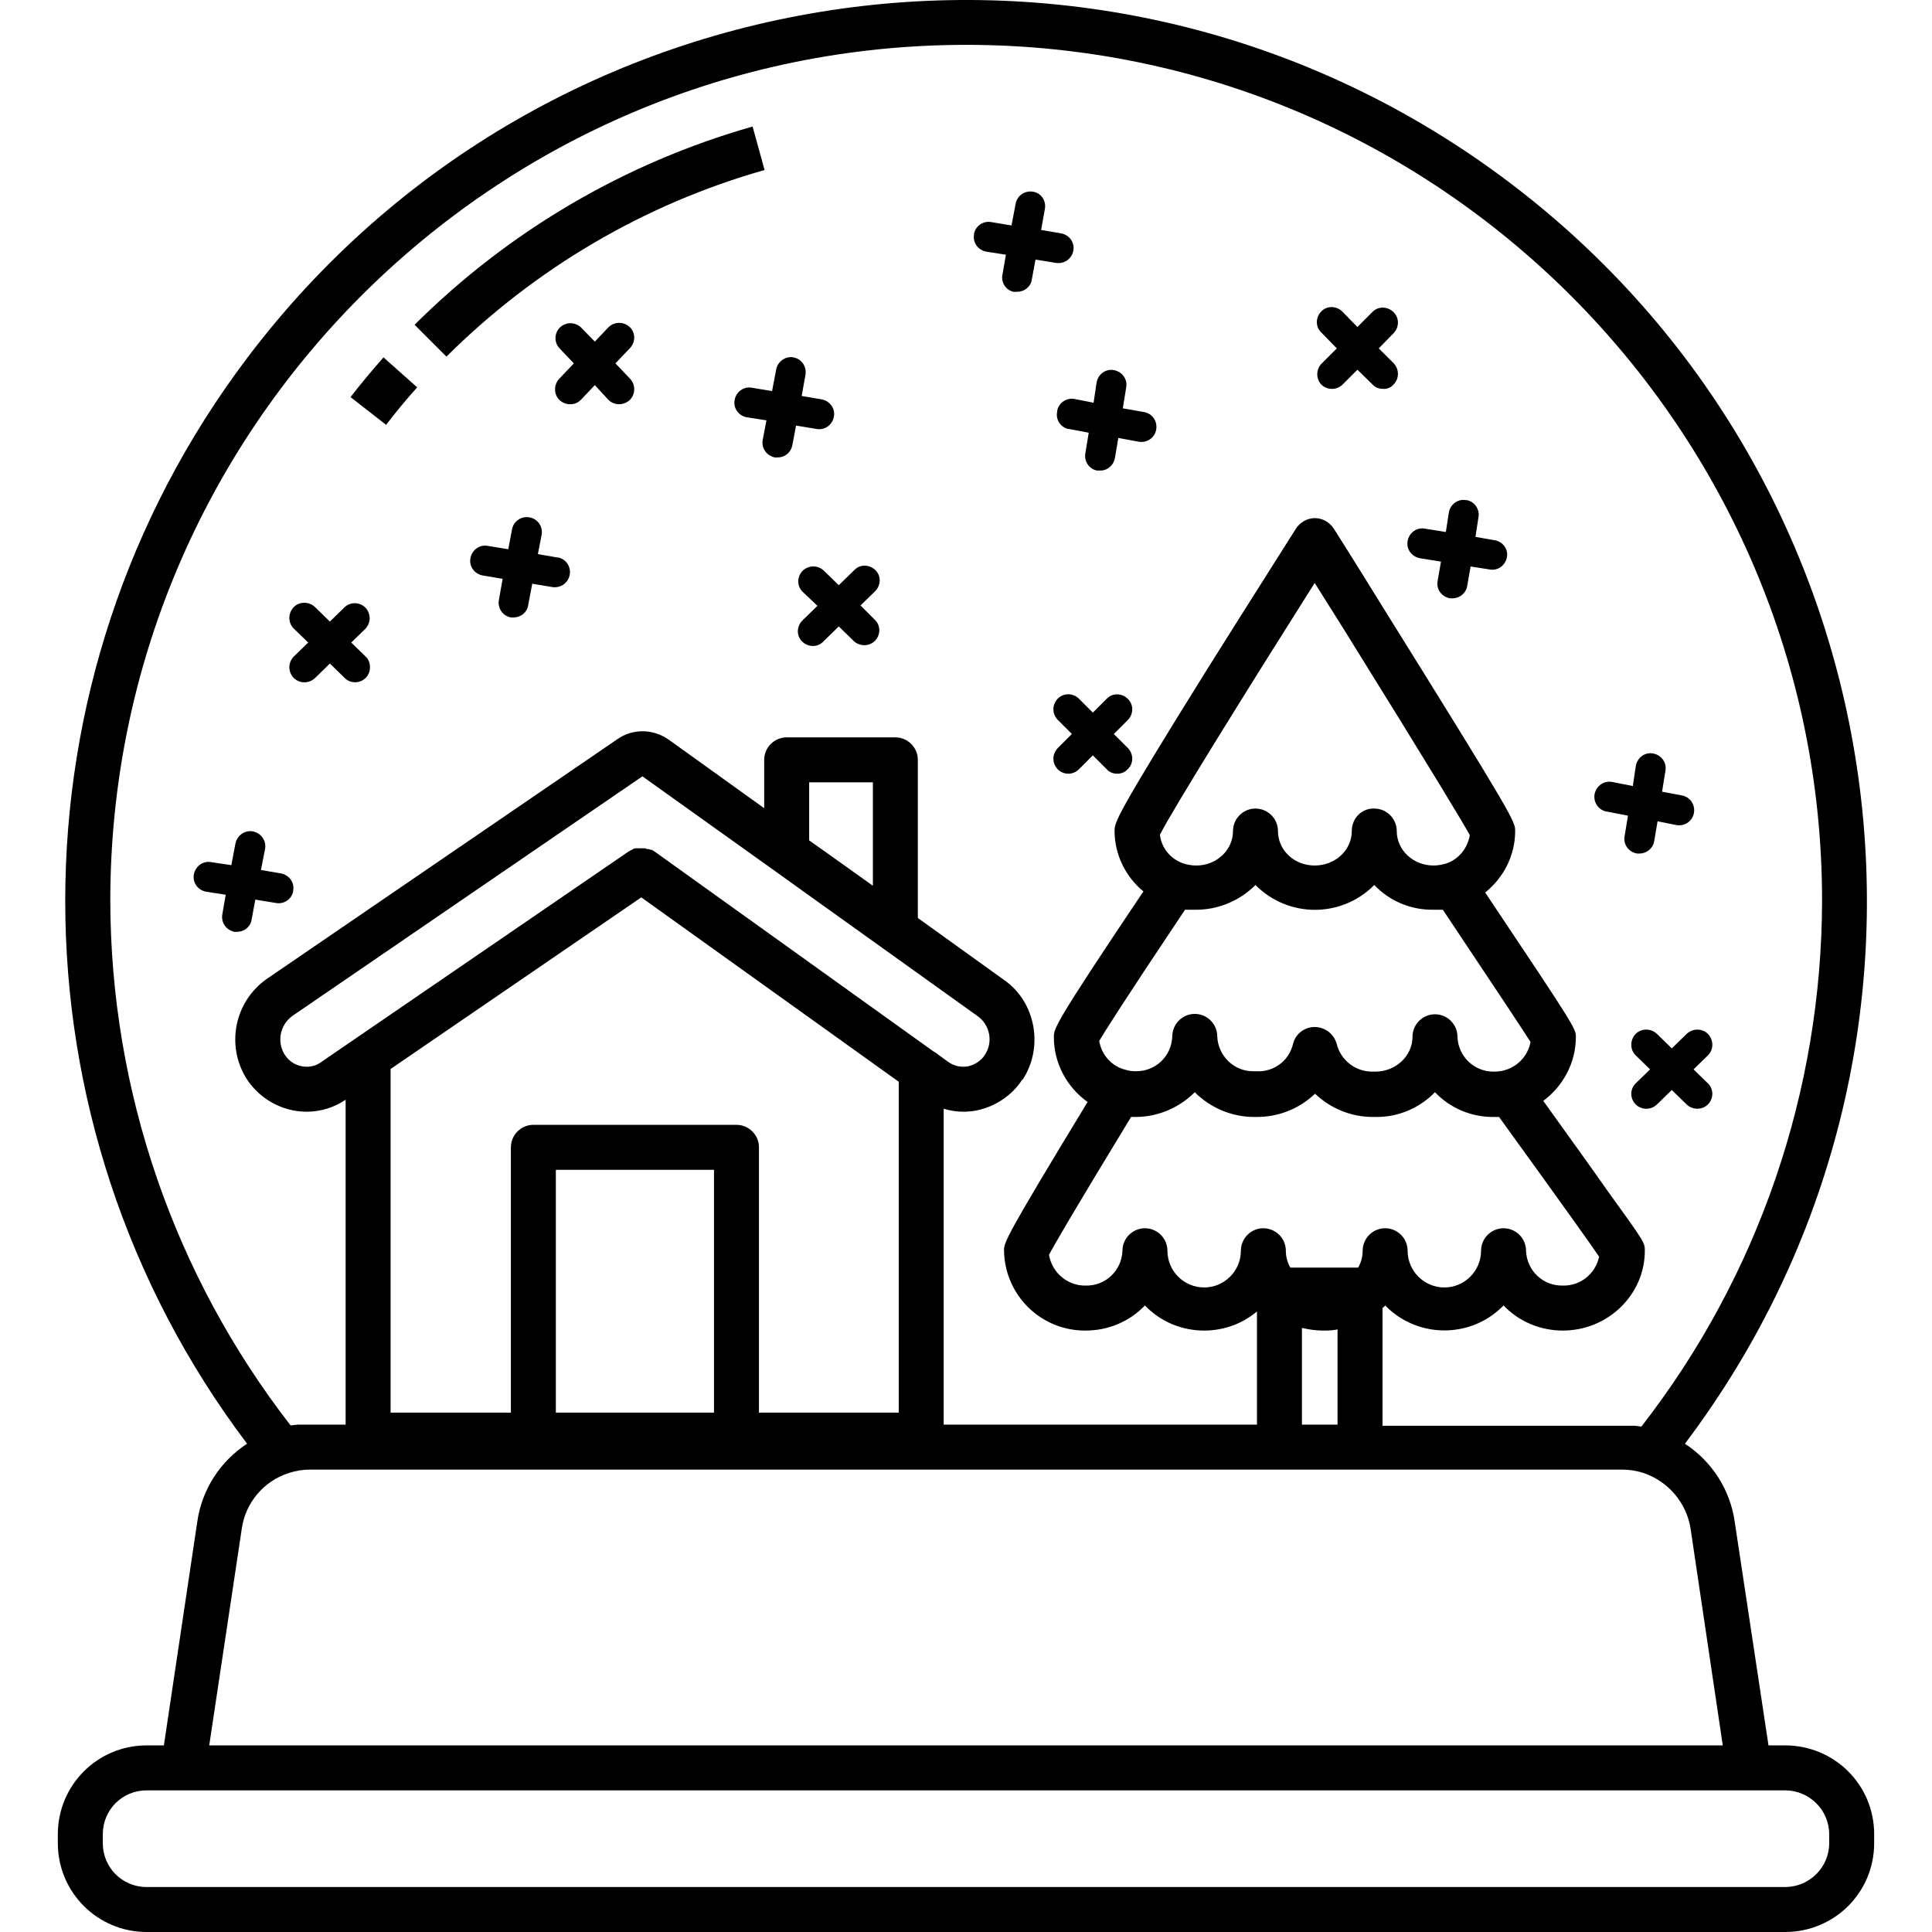 <?xml version="1.0" encoding="UTF-8"?> <svg xmlns="http://www.w3.org/2000/svg" id="Capa_1" height="512" viewBox="0 0 595.651 595.651" width="512"><g><g id="Layer_38"><g><path d="m235.727 52.416-3.697-13.402c-39.397 11.207-75.212 32.234-104.211 61.117l9.82 9.82c27.266-27.15 61.002-47.022 98.088-57.535z"></path><path d="m128.628 119.425-10.398-9.243c-3.466 3.928-6.932 8.087-10.167 12.246l10.976 8.549c3.003-3.927 6.238-7.855 9.589-11.552z"></path><path d="m550.554 538.116h-5.315l-10.398-68.858c-1.386-9.936-7.047-18.716-15.366-24.146 92.426-122.465 68.164-296.573-54.3-388.999s-296.573-68.164-388.999 54.3c-74.75 99.012-74.75 235.687 0 334.699-8.318 5.43-13.979 14.211-15.366 24.146l-10.282 68.858h-5.315c-15.135 0-27.381 12.246-27.381 27.381v2.773c0 15.135 12.246 27.381 27.381 27.381h505.341c15.135-.116 27.266-12.247 27.266-27.381v-2.773c0-15.134-12.131-27.265-27.266-27.381zm-252.671-524.288c145.456 0 263.877 118.421 263.877 263.877-.116 58.691-19.641 115.764-55.687 162.093h-.231l-1.849-.231h-77.754v-36.277c.347-.231.578-.462.809-.809 9.82 10.051 25.879 10.282 35.931.578.231-.231.347-.347.578-.578 4.737 4.968 11.322 7.741 18.254 7.741 13.979 0 25.302-11.091 25.302-24.609 0-2.542 0-2.542-11.669-18.716-4.852-6.932-11.438-16.059-19.641-27.497 6.239-4.621 10.051-11.9 10.051-19.641 0-2.657 0-2.773-27.959-44.596 5.777-4.621 9.243-11.553 9.243-18.947 0-2.888 0-3.582-41.13-69.551-8.318-13.517-14.788-23.684-14.788-23.684-1.271-1.964-3.466-3.235-5.777-3.235h-.116c-2.311 0-4.506 1.271-5.777 3.235-.116.231-13.864 21.836-27.497 43.556-28.421 45.636-28.421 47.022-28.421 49.679 0 7.163 3.35 14.095 8.896 18.601-27.612 41.13-27.612 42.285-27.612 44.942 0 7.972 3.928 15.366 10.398 19.987-25.764 42.401-25.764 43.325-25.764 45.867.231 13.748 11.438 24.724 25.186 24.609 6.932 0 13.517-2.773 18.254-7.741 4.737 4.968 11.322 7.741 18.254 7.741 6.008 0 11.784-2.08 16.29-5.892v34.891h-96.586v-97.394c1.964.578 3.928.924 6.008.924 1.271 0 2.657-.116 3.928-.347 5.892-1.155 11.091-4.621 14.326-9.589h.116c6.47-9.936 4.044-23.8-5.661-30.616l-26.688-19.179v-48.755c0-3.813-3.119-6.932-6.932-6.932h-33.505c-3.813 0-6.932 3.119-6.932 6.932v14.904l-29.461-21.143c-4.737-3.35-11.091-3.466-15.828-.116l-108.135 73.941c-9.82 6.932-12.593 20.334-6.239 30.616 4.044 6.354 11.091 10.282 18.601 10.282 4.275 0 8.434-1.271 12.015-3.697v100.168h-14.788l-1.964.231h-.231c-35.931-46.329-55.456-103.171-55.572-161.746 0-145.456 118.306-263.877 263.877-263.877zm147.883 252.439c-1.271.347-2.542.578-3.813.578-6.239 0-11.322-4.737-11.322-10.629 0-3.813-3.119-6.932-6.932-6.932-3.813-.116-6.816 2.888-6.932 6.701v.231c0 5.892-5.083 10.629-11.438 10.629s-11.322-4.737-11.322-10.629c0-3.813-3.119-6.932-6.932-6.932s-6.932 3.119-6.932 6.932c0 5.892-5.083 10.629-11.322 10.629-1.386 0-2.773-.231-4.159-.693-3.813-1.386-6.585-4.737-7.048-8.781 3.928-7.856 28.999-48.062 47.715-77.638l9.012 14.326c28.999 46.675 36.855 59.846 38.819 63.428-.693 4.043-3.466 7.509-7.394 8.78zm-80.411 14.211h3.466c6.816 0 13.402-2.773 18.254-7.625 10.051 10.167 26.341 10.167 36.393.231.116-.116.116-.116.231-.231 4.737 4.968 11.322 7.741 18.254 7.625h2.888c18.832 28.19 25.071 37.664 27.035 40.783-.809 4.275-4.044 7.741-8.318 8.78-.924.231-1.964.347-2.888.347-6.123.116-11.091-4.621-11.322-10.745 0-3.813-3.119-6.932-6.932-6.932s-6.932 3.119-6.932 6.932c0 5.892-5.083 10.629-11.207 10.745h-1.271c-5.083 0-9.589-3.466-10.86-8.434-.809-3.119-3.582-5.315-6.816-5.315-3.235 0-6.008 2.195-6.701 5.315-1.155 4.621-4.968 7.856-9.705 8.318h-2.426c-6.008.116-10.976-4.737-11.207-10.745 0-3.813-3.119-6.932-6.932-6.932s-6.932 3.119-6.932 6.932c-.231 6.123-5.199 10.86-11.322 10.745-1.04 0-2.08-.116-3.119-.462-4.275-1.04-7.394-4.621-8.087-8.896 1.501-2.542 7.046-11.438 26.456-40.436zm-16.637 63.889h1.386c6.816 0 13.402-2.773 18.254-7.625 4.852 4.852 11.438 7.625 18.254 7.625h.924c6.701 0 13.055-2.542 17.908-7.163 4.852 4.621 11.207 7.163 17.792 7.163h.809c6.932.116 13.517-2.657 18.37-7.625 4.737 4.968 11.322 7.741 18.254 7.625h1.502c21.374 29.576 28.537 39.628 30.847 43.094-1.155 5.315-5.777 9.012-11.207 8.896-6.123.116-11.091-4.621-11.322-10.745 0-3.813-3.119-6.932-6.932-6.932s-6.932 3.119-6.932 6.932c0 6.239-5.083 11.322-11.322 11.322s-11.322-5.083-11.322-11.322c0-3.813-3.119-6.932-6.932-6.932s-6.932 3.119-6.932 6.932c0 1.849-.462 3.582-1.386 5.199h-20.911c-.924-1.617-1.386-3.35-1.386-5.199 0-3.813-3.119-6.932-6.932-6.932s-6.932 3.119-6.932 6.932c0 6.239-5.083 11.322-11.322 11.322s-11.322-5.083-11.322-11.322c0-3.813-3.119-6.932-6.932-6.932s-6.932 3.119-6.932 6.932c-.231 6.123-5.199 10.86-11.322 10.745-5.546.116-10.398-3.928-11.322-9.474 1.5-2.888 6.815-12.13 25.3-42.516zm52.683 65.045c2.08.462 4.159.809 6.354.809h1.04c1.155 0 2.426-.116 3.582-.347v29.345h-10.976zm-132.285-136.328-13.748-9.82-5.892-4.159v-17.908h19.641v31.887zm-30.616-4.853 9.82 7.048 53.261 38.126c3.697 2.773 4.621 7.972 2.08 11.784-1.155 1.849-3.119 3.119-5.315 3.582-2.08.347-4.275-.116-6.008-1.386l-4.275-3.119h-.116l-86.072-61.695-.924-.578h-.347l-.693-.231h-.462l-.578-.231h-3.119l-.578.231-.347.231-.924.462-94.967 65.045c-1.271.924-2.773 1.386-4.39 1.386-2.773 0-5.315-1.386-6.816-3.813-2.426-3.928-1.386-9.012 2.311-11.784l108.023-73.941zm-67.125 167.292v-74.865h48.755v74.865zm55.687-88.729h-62.619c-3.813 0-6.932 3.119-6.932 6.932v81.797h-37.086v-105.944l77.292-52.914 79.371 56.842v102.016h-43.094v-81.797c0-3.813-3.12-6.932-6.932-6.932zm-152.504 124.429c1.155-7.972 6.816-14.673 14.557-17.099 2.08-.693 4.275-1.04 6.47-1.04h404.481c2.195 0 4.506.347 6.585 1.04 7.625 2.542 13.286 9.127 14.557 17.099l9.936 66.894h-466.637zm489.398 97.047c0 7.394-6.008 13.402-13.402 13.517h-505.341c-7.51 0-13.517-6.008-13.517-13.517v-2.773c0-7.51 6.008-13.517 13.517-13.517h505.341c7.394.116 13.402 6.123 13.402 13.517z"></path><path d="m77.562 283.597 1.155-6.239 6.354 1.04c2.426.462 4.852-1.155 5.315-3.582 0-.116 0-.116 0-.231.462-2.542-1.271-4.852-3.813-5.315l-6.123-1.04 1.271-6.47c.462-2.542-1.155-4.852-3.697-5.43-2.542-.462-4.852 1.155-5.43 3.697l-1.271 6.701-6.239-.924c-2.542-.462-4.852 1.271-5.315 3.813-.462 2.542 1.271 4.852 3.813 5.315l6.008.924-1.04 6.008c-.462 2.542 1.155 4.852 3.697 5.43h.809c2.196 0 4.16-1.502 4.506-3.697z"></path><path d="m171.837 171.877-6.008-1.04 1.155-5.892c.462-2.542-1.155-4.968-3.697-5.43s-4.968 1.155-5.43 3.697l-1.155 6.123-6.354-1.04c-2.542-.462-4.852 1.271-5.315 3.813-.462 2.542 1.271 4.852 3.813 5.315l6.123 1.04-1.155 6.47c-.462 2.542 1.155 4.968 3.697 5.43h.809c2.195 0 4.159-1.502 4.506-3.697l1.271-6.701 6.239 1.04c2.542.347 4.852-1.271 5.315-3.813.462-2.426-1.155-4.852-3.582-5.315-.116 0-.116 0-.232 0z"></path><path d="m226.484 123.353c-.462 2.542 1.271 4.852 3.813 5.315l6.008.924-1.155 6.008c-.462 2.542 1.155 4.852 3.697 5.43h.924c2.195 0 4.044-1.502 4.506-3.697l1.155-6.123 6.354 1.04c2.542.462 4.852-1.271 5.315-3.813.462-2.542-1.271-4.852-3.813-5.315l-6.123-1.04 1.155-6.47c.462-2.542-1.155-4.968-3.697-5.43-2.426-.462-4.852 1.271-5.315 3.697l-1.271 6.701-6.239-1.04c-2.541-.462-4.852 1.271-5.314 3.813z"></path><path d="m325.958 126.819c-.578 2.426.924 4.852 3.35 5.43h.231l6.123 1.155-1.04 6.354c-.462 2.426 1.155 4.852 3.582 5.315h.231.809c2.311 0 4.159-1.733 4.506-3.928l1.04-6.123 6.239 1.155c2.542.462 4.968-1.155 5.43-3.697s-1.155-4.968-3.697-5.43l-6.585-1.155 1.04-6.47c.462-2.542-1.271-4.852-3.813-5.315-2.542-.462-4.852 1.271-5.315 3.813l-.924 6.239-5.892-1.155c-2.426-.462-4.852 1.155-5.315 3.582z"></path><path d="m437.794 172.108 6.47 1.04-1.04 6.008c-.462 2.542 1.271 4.852 3.813 5.315h.809c2.195 0 4.159-1.617 4.506-3.813l1.04-6.008 5.892.924c2.542.462 4.852-1.271 5.315-3.813.462-2.426-1.271-4.737-3.697-5.199h-.116l-5.892-1.04.924-6.008c.462-2.426-1.155-4.852-3.582-5.315-.116 0-.116 0-.231 0-2.542-.462-4.852 1.271-5.315 3.813l-.924 6.008-6.47-1.04c-2.542-.462-4.852 1.271-5.315 3.813-.462 2.542 1.271 4.853 3.813 5.315z"></path><path d="m495.329 250.208 6.585 1.271-1.04 6.354c-.462 2.542 1.271 4.852 3.813 5.315h.809c2.195 0 4.159-1.617 4.506-3.813l1.04-6.123 5.777 1.155c2.542.462 4.968-1.155 5.43-3.697s-1.155-4.968-3.697-5.43l-6.123-1.155 1.04-6.47c.462-2.542-1.271-4.852-3.813-5.315-2.542-.462-4.852 1.271-5.315 3.813l-.924 6.239-6.354-1.271c-2.542-.462-4.852 1.155-5.43 3.697-.463 2.542 1.155 4.968 3.696 5.43z"></path><path d="m247.396 176.036c-1.733 1.849-1.733 4.737.116 6.47l4.506 4.275-4.506 4.39c-1.849 1.733-2.08 4.621-.347 6.47s4.621 2.08 6.47.347l.347-.347 4.621-4.506 4.621 4.506c.809.809 2.08 1.271 3.235 1.271 1.271 0 2.426-.462 3.35-1.386 1.733-1.849 1.733-4.737-.116-6.47l-4.39-4.39 4.39-4.275c1.849-1.733 2.08-4.621.347-6.47s-4.621-2.08-6.47-.347c-.116.116-.231.231-.347.347l-4.621 4.506-4.621-4.506c-1.849-1.734-4.737-1.734-6.585.115z"></path><path d="m347.678 215.433c-1.733-1.733-4.621-1.849-6.354-.116l-.116.116-4.275 4.275-4.275-4.275c-1.849-1.849-4.737-1.849-6.585 0-1.733 1.849-1.733 4.621 0 6.47l4.39 4.39-4.39 4.39c-1.733 1.849-1.733 4.621 0 6.47 1.849 1.849 4.737 1.849 6.585 0l4.275-4.275 4.275 4.275c.809.924 1.964 1.386 3.235 1.386s2.426-.462 3.235-1.386c1.849-1.733 1.849-4.621.116-6.47l-4.39-4.39 4.39-4.39c1.733-1.849 1.733-4.737-.116-6.47z"></path><path d="m515.432 323.225-4.621-4.506c-1.849-1.733-4.852-1.733-6.585.116s-1.733 4.852.116 6.585l4.39 4.275-4.39 4.275c-1.849 1.733-1.849 4.621-.116 6.47 1.849 1.849 4.737 1.849 6.585.116l4.621-4.506 4.621 4.506c.809.809 2.08 1.271 3.235 1.271 1.271 0 2.426-.462 3.35-1.386 1.733-1.849 1.733-4.737-.116-6.47l-4.39-4.275 4.39-4.275c1.849-1.733 1.849-4.737.116-6.585s-4.737-1.849-6.585-.116z"></path><path d="m304.122 77.602 6.008.924-1.04 6.008c-.578 2.426.924 4.852 3.35 5.43h.231.924c2.195 0 4.159-1.502 4.506-3.697l1.155-6.239 6.354 1.04c2.542.347 4.852-1.271 5.315-3.813s-1.271-4.852-3.813-5.315l-6.123-1.04 1.155-6.47c.462-2.426-1.04-4.852-3.582-5.315-2.542-.462-4.968 1.155-5.43 3.697l-1.271 6.701-6.239-1.04c-2.426-.462-4.852 1.155-5.315 3.582v.231c-.459 2.543 1.274 4.854 3.815 5.316z"></path><path d="m194.135 100.824c-1.849-1.733-4.737-1.733-6.585.116l-4.159 4.39-4.275-4.39c-1.849-1.733-4.737-1.733-6.585.116-1.617 1.733-1.733 4.39-.116 6.239l4.506 4.737-4.506 4.737c-1.733 1.849-1.733 4.852.116 6.585s4.852 1.733 6.585-.116l4.275-4.506 4.159 4.506c.924.924 2.08 1.386 3.35 1.386 1.155 0 2.311-.462 3.235-1.271 1.849-1.849 1.849-4.737.116-6.585l-4.506-4.737 4.506-4.737c1.732-1.849 1.732-4.737-.116-6.47z"></path><path d="m90.502 208.963c1.849 1.849 4.737 1.849 6.585.116l4.621-4.506 4.621 4.506c.809.809 1.964 1.271 3.119 1.271 2.542 0 4.621-1.964 4.621-4.621 0-1.271-.462-2.542-1.386-3.35l-4.39-4.275 4.39-4.275c1.733-1.849 1.733-4.737-.116-6.585-1.733-1.617-4.39-1.733-6.239-.116l-4.621 4.506-4.621-4.506c-1.849-1.733-4.852-1.733-6.585.116s-1.733 4.852.116 6.585l4.39 4.275-4.39 4.275c-1.848 1.847-1.848 4.735-.115 6.584z"></path><path d="m407.409 118.616c1.849 1.733 4.737 1.733 6.585-.116l4.506-4.506 4.621 4.506c.809.924 1.964 1.386 3.235 1.386 1.155.116 2.426-.347 3.235-1.271 1.849-1.849 1.849-4.737.116-6.585l-4.621-4.621 4.621-4.737c1.733-1.849 1.733-4.737-.116-6.47-1.733-1.733-4.621-1.849-6.354-.116l-.116.116-4.621 4.621-4.506-4.621c-1.733-1.849-4.621-2.08-6.47-.347s-2.08 4.621-.347 6.47c.116.116.231.231.347.347l4.621 4.737-4.621 4.621c-1.848 1.849-1.848 4.738-.115 6.586z"></path></g></g></g></svg> 